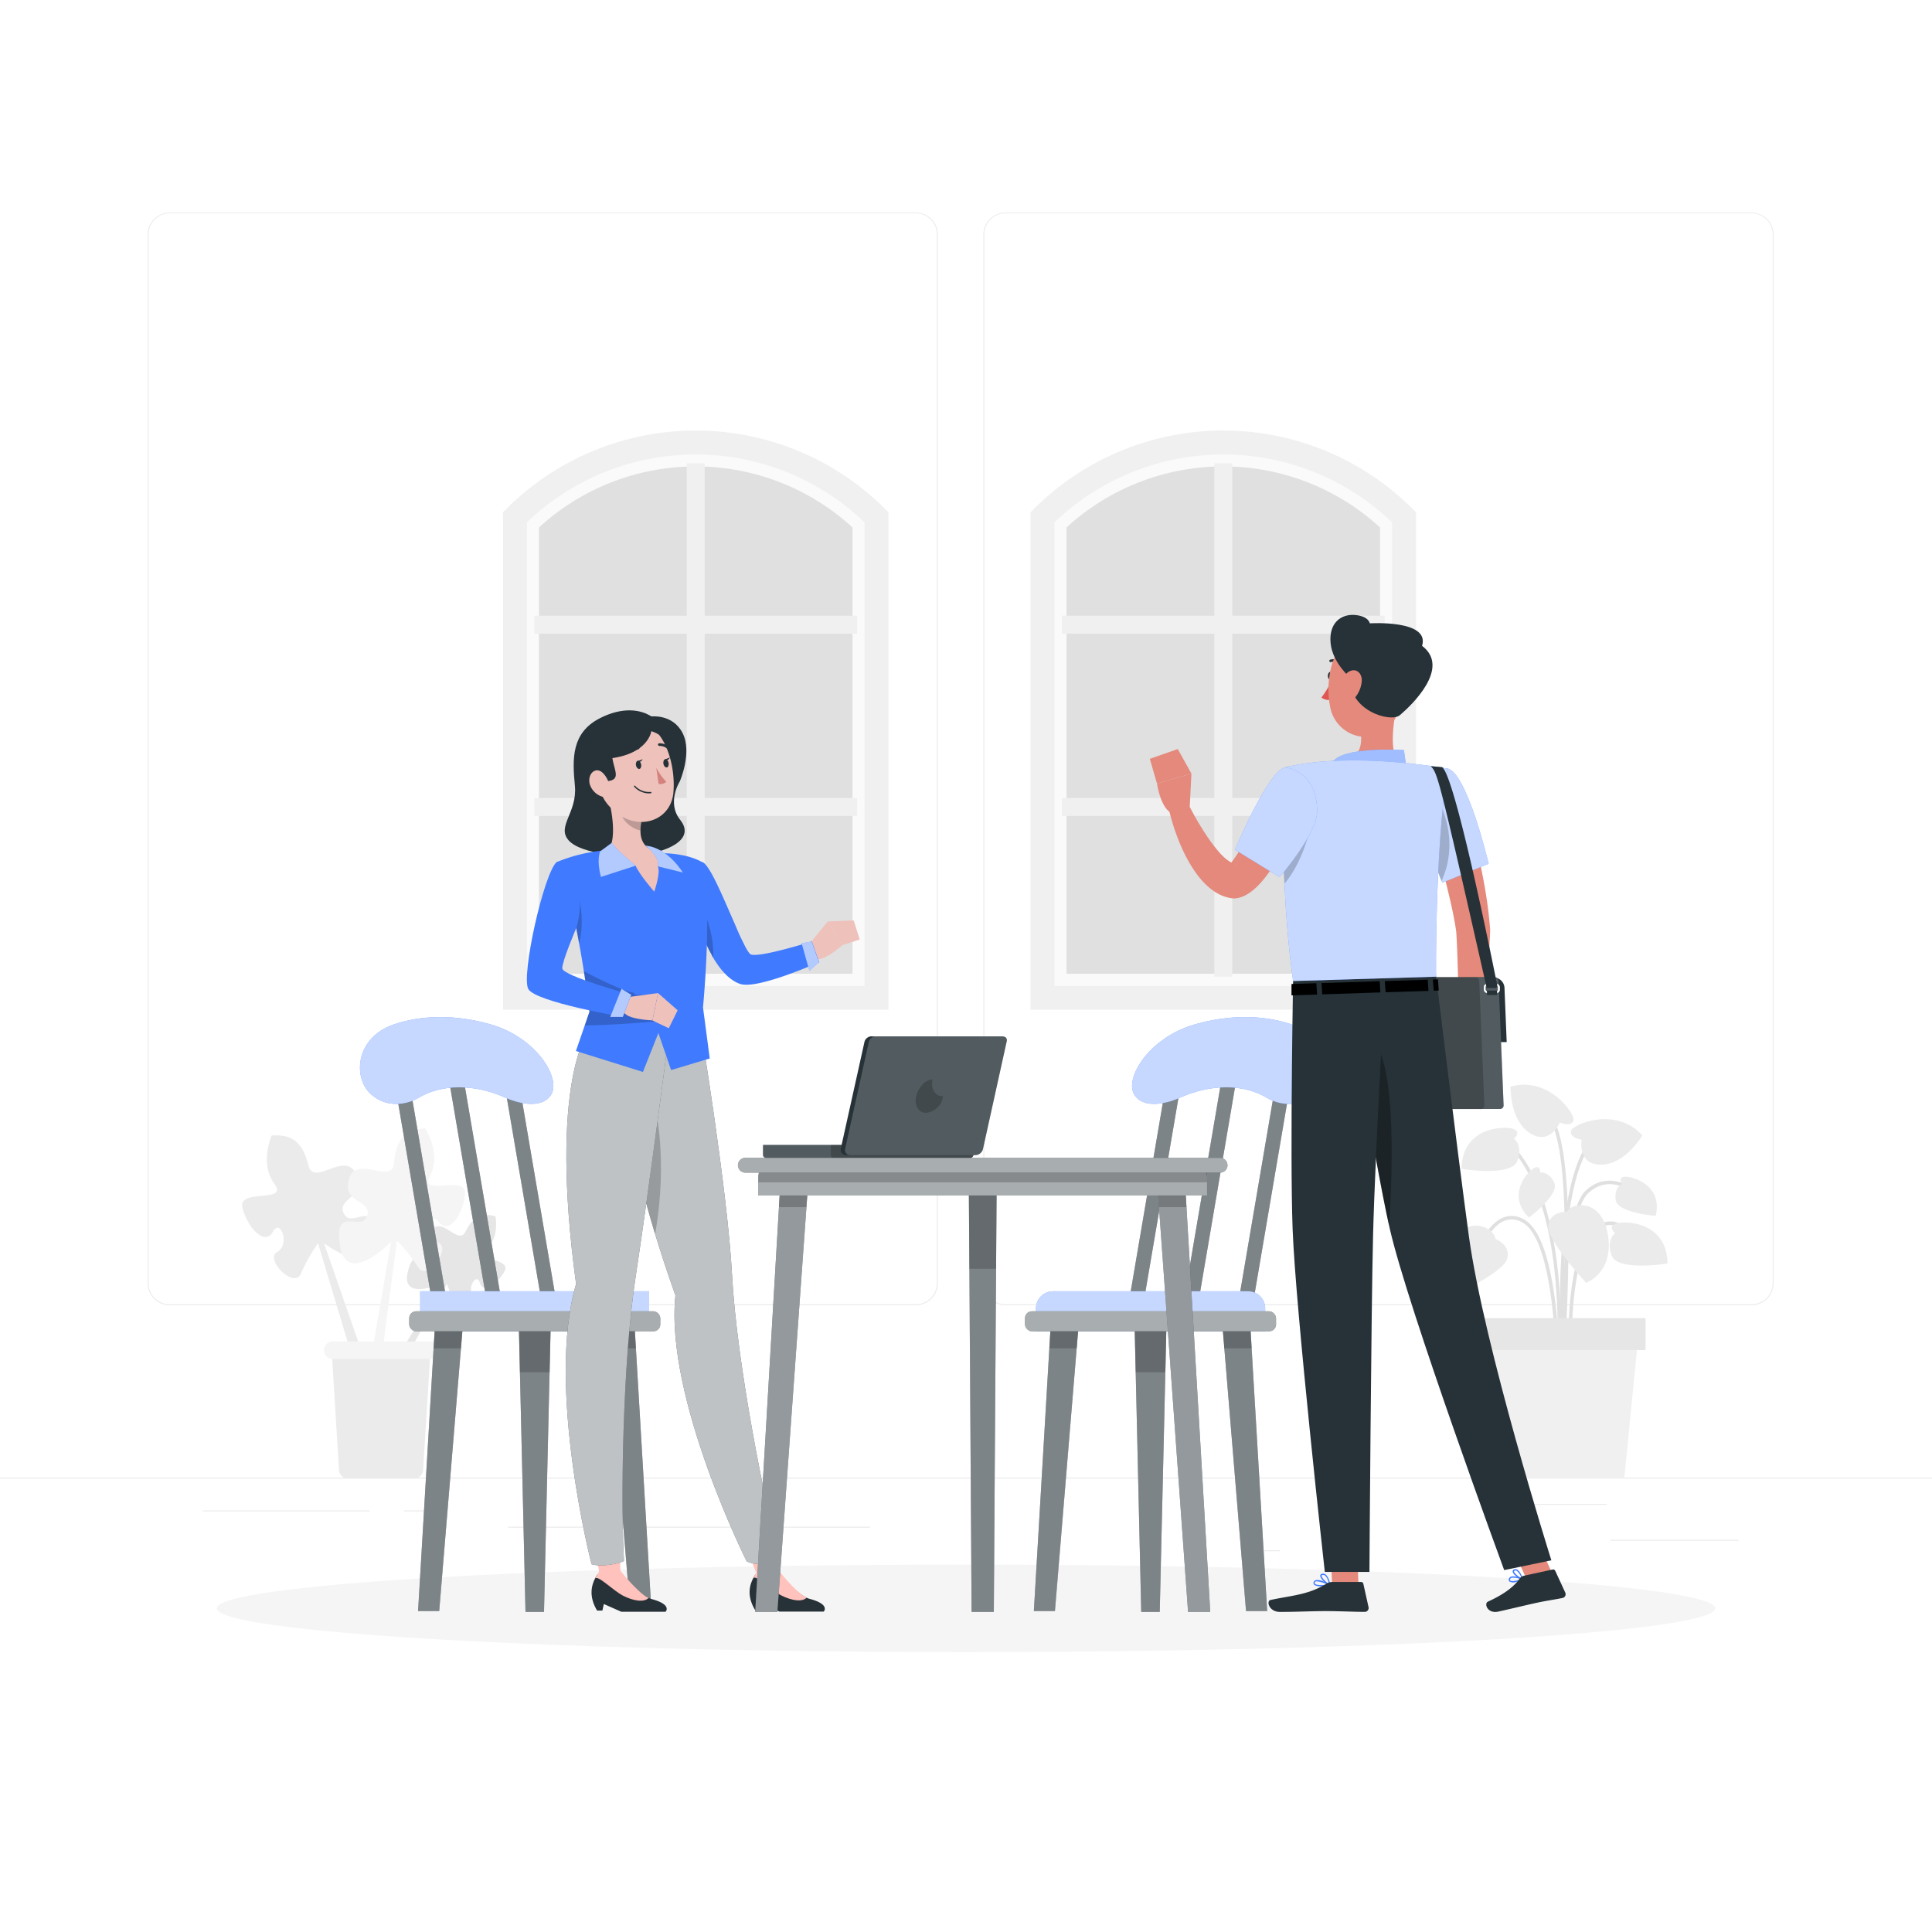 <svg class="animated" id="freepik_stories-face-to-face" xmlns="http://www.w3.org/2000/svg" viewBox="0 0 500 500" version="1.1" xmlns:xlink="http://www.w3.org/1999/xlink" xmlns:svgjs="http://svgjs.com/svgjs"><style>svg#freepik_stories-face-to-face:not(.animated) .animable {opacity: 0;}svg#freepik_stories-face-to-face.animated #freepik--background-complete--inject-168 {animation: 1s 1 forwards cubic-bezier(.36,-0.01,.5,1.38) zoomOut;animation-delay: 0s;}svg#freepik_stories-face-to-face.animated #freepik--Shadow--inject-168 {animation: 1s 1 forwards cubic-bezier(.36,-0.01,.5,1.38) slideRight;animation-delay: 0s;}svg#freepik_stories-face-to-face.animated #freepik--Chair--inject-168 {animation: 1s 1 forwards cubic-bezier(.36,-0.01,.5,1.38) slideLeft;animation-delay: 0s;}svg#freepik_stories-face-to-face.animated #freepik--character-1--inject-168 {animation: 1s 1 forwards cubic-bezier(.36,-0.01,.5,1.38) slideUp;animation-delay: 0s;}svg#freepik_stories-face-to-face.animated #freepik--Table--inject-168 {animation: 1s 1 forwards cubic-bezier(.36,-0.01,.5,1.38) zoomOut;animation-delay: 0s;}svg#freepik_stories-face-to-face.animated #freepik--character-2--inject-168 {animation: 1s 1 forwards cubic-bezier(.36,-0.01,.5,1.38) slideDown;animation-delay: 0s;}            @keyframes zoomOut {                0% {                    opacity: 0;                    transform: scale(1.5);                }                100% {                    opacity: 1;                    transform: scale(1);                }            }                    @keyframes slideRight {                0% {                    opacity: 0;                    transform: translateX(30px);                }                100% {                    opacity: 1;                    transform: translateX(0);                }            }                    @keyframes slideLeft {                0% {                    opacity: 0;                    transform: translateX(-30px);                }                100% {                    opacity: 1;                    transform: translateX(0);                }            }                    @keyframes slideUp {                0% {                    opacity: 0;                    transform: translateY(30px);                }                100% {                    opacity: 1;                    transform: inherit;                }            }                    @keyframes slideDown {                0% {                    opacity: 0;                    transform: translateY(-30px);                }                100% {                    opacity: 1;                    transform: translateY(0);                }            }        </style><g id="freepik--background-complete--inject-168" class="animable" style="transform-origin: 250px 228.23px;"><rect y="382.4" width="500" height="0.25" style="fill: rgb(235, 235, 235); transform-origin: 250px 382.525px;" id="elz81vh8p0azi" class="animable"></rect><rect x="416.78" y="398.49" width="33.12" height="0.25" style="fill: rgb(235, 235, 235); transform-origin: 433.34px 398.615px;" id="elye0vwwiq7d" class="animable"></rect><rect x="322.53" y="401.21" width="8.69" height="0.25" style="fill: rgb(235, 235, 235); transform-origin: 326.875px 401.335px;" id="ell4l0ffythj" class="animable"></rect><rect x="396.59" y="389.21" width="19.19" height="0.25" style="fill: rgb(235, 235, 235); transform-origin: 406.185px 389.335px;" id="el5iyv68apdwd" class="animable"></rect><rect x="52.46" y="390.89" width="43.19" height="0.25" style="fill: rgb(235, 235, 235); transform-origin: 74.055px 391.015px;" id="elrdkfit90tyq" class="animable"></rect><rect x="104.56" y="390.89" width="6.33" height="0.25" style="fill: rgb(235, 235, 235); transform-origin: 107.725px 391.015px;" id="elwvg6ow1k11" class="animable"></rect><rect x="131.47" y="395.11" width="93.68" height="0.25" style="fill: rgb(235, 235, 235); transform-origin: 178.31px 395.235px;" id="elxrxmjbhlihj" class="animable"></rect><path d="M237,337.8H43.91a5.71,5.71,0,0,1-5.7-5.71V60.66A5.71,5.71,0,0,1,43.91,55H237a5.71,5.71,0,0,1,5.71,5.71V332.09A5.71,5.71,0,0,1,237,337.8ZM43.91,55.2a5.46,5.46,0,0,0-5.45,5.46V332.09a5.46,5.46,0,0,0,5.45,5.46H237a5.47,5.47,0,0,0,5.46-5.46V60.66A5.47,5.47,0,0,0,237,55.2Z" style="fill: rgb(235, 235, 235); transform-origin: 140.46px 196.4px;" id="el51223o005sp" class="animable"></path><path d="M453.31,337.8H260.21a5.72,5.72,0,0,1-5.71-5.71V60.66A5.72,5.72,0,0,1,260.21,55h193.1A5.71,5.71,0,0,1,459,60.66V332.09A5.71,5.71,0,0,1,453.31,337.8ZM260.21,55.2a5.47,5.47,0,0,0-5.46,5.46V332.09a5.47,5.47,0,0,0,5.46,5.46h193.1a5.47,5.47,0,0,0,5.46-5.46V60.66a5.47,5.47,0,0,0-5.46-5.46Z" style="fill: rgb(235, 235, 235); transform-origin: 356.75px 196.4px;" id="elai6e421v7x" class="animable"></path><polygon points="363.37 133.85 330.14 114.52 304.54 114.52 270.76 132.93 270.76 258.22 363.37 258.22 363.37 133.85" style="fill: rgb(224, 224, 224); transform-origin: 317.065px 186.37px;" id="ela9wmbsj6v9" class="animable"></polygon><path d="M269.8,133.85l1-.92a65.81,65.81,0,0,1,45.82-18.41h0a65.81,65.81,0,0,1,45.82,18.41l1,.92V258.22H269.8Zm87.36,2.66a60,60,0,0,0-81.15,0V252h81.15Z" style="fill: rgb(250, 250, 250); transform-origin: 316.62px 186.37px;" id="el59ov3u541rb" class="animable"></path><polygon points="318.91 252.76 314.26 252.76 314.26 211.18 274.83 211.18 274.83 206.53 314.26 206.53 314.26 164 274.83 164 274.83 159.34 314.26 159.34 314.26 119.92 318.91 119.92 318.91 159.34 358.34 159.34 358.34 164 318.91 164 318.91 206.53 358.34 206.53 358.34 211.18 318.91 211.18 318.91 252.76" style="fill: rgb(240, 240, 240); transform-origin: 316.585px 186.34px;" id="elxa60amjpdz" class="animable"></polygon><path d="M266.7,132.58l.91-.91a69.35,69.35,0,0,1,97.95,0l.91.91V261.32H266.7Zm93.56,2.59a63.12,63.12,0,0,0-87.35,0v120h87.35Z" style="fill: rgb(240, 240, 240); transform-origin: 316.585px 186.37px;" id="elv72p1npv3t" class="animable"></path><polygon points="226.84 133.85 193.61 114.52 168 114.52 134.22 132.93 134.22 258.22 226.84 258.22 226.84 133.85" style="fill: rgb(224, 224, 224); transform-origin: 180.53px 186.37px;" id="elf11rxsnfci7" class="animable"></polygon><path d="M133.27,133.85l.95-.92a65.85,65.85,0,0,1,45.83-18.41h0a65.82,65.82,0,0,1,45.83,18.41l1,.92V258.22H133.27Zm87.36,2.66a60,60,0,0,0-81.15,0V252h81.15Z" style="fill: rgb(250, 250, 250); transform-origin: 180.075px 186.37px;" id="elyj1x23hjkhg" class="animable"></path><polygon points="182.38 252.76 177.73 252.76 177.73 211.18 138.3 211.18 138.3 206.53 177.73 206.53 177.73 164 138.3 164 138.3 159.34 177.73 159.34 177.73 119.92 182.38 119.92 182.38 159.34 221.81 159.34 221.81 164 182.38 164 182.38 206.53 221.81 206.53 221.81 211.18 182.38 211.18 182.38 252.76" style="fill: rgb(240, 240, 240); transform-origin: 180.055px 186.34px;" id="el8t7tt8qs0sx" class="animable"></polygon><path d="M130.17,132.58l.91-.91a69.35,69.35,0,0,1,97.95,0l.91.91V261.32H130.17Zm93.56,2.59a63.13,63.13,0,0,0-87.36,0v120h87.36Z" style="fill: rgb(240, 240, 240); transform-origin: 180.055px 186.37px;" id="el3as67767xjd" class="animable"></path><path d="M404,349.9c0-.35,1.21-35.46,6.92-41,5.55-5.4,11.93-.2,12.19,0l.58-.68c-.08-.07-7.27-5.94-13.4,0-6,5.8-7.13,40.17-7.18,41.63Z" style="fill: rgb(224, 224, 224); transform-origin: 413.4px 327.732px;" id="eltbd51vg8bo" class="animable"></path><path d="M403.54,356.8c0-.42,3.91-42.14-11.33-59.63l-.68.58c15,17.2,11.16,58.55,11.12,59Z" style="fill: rgb(224, 224, 224); transform-origin: 397.76px 326.985px;" id="elo8wtudwezs" class="animable"></path><path d="M404.11,352.39l.89-.06c0-.47-3-47.44,8.2-57.72l-.61-.66C401.1,304.52,404,350.44,404.11,352.39Z" style="fill: rgb(224, 224, 224); transform-origin: 408.453px 323.17px;" id="els7ku8p0duod" class="animable"></path><path d="M402.65,352.36h.9c0-1.3-.37-31.73-9-36.68a6.12,6.12,0,0,0-5.59-.55c-5.23,2.17-7.82,11.47-7.92,11.86l.86.24c0-.09,2.58-9.28,7.4-11.27a5.29,5.29,0,0,1,4.81.49C402.29,321.16,402.65,352.05,402.65,352.36Z" style="fill: rgb(224, 224, 224); transform-origin: 392.295px 333.528px;" id="elz5nudmvaloj" class="animable"></path><path d="M406,352.39l.89-.05c0-.24-1.3-24,5.12-32.44,1.56-2,3.25-3,5-2.88,4.21.3,7.74,6.46,7.78,6.52l.78-.44c-.16-.27-3.8-6.64-8.49-7-2.1-.15-4.06.94-5.81,3.23C404.7,328,406,351.4,406,352.39Z" style="fill: rgb(224, 224, 224); transform-origin: 415.733px 334.238px;" id="el61ugngwcbhh" class="animable"></path><path d="M404.61,355.62c.17-2.31,4.2-56.66-2.88-66.24l-.72.53c6.89,9.31,2.75,65.08,2.71,65.65Z" style="fill: rgb(224, 224, 224); transform-origin: 403.457px 322.5px;" id="elikksqu82xc" class="animable"></path><path d="M387,320.64s4.25,1.57,3,5.27-14.7,9.78-14.7,9.78-5.62-5.16-.46-13.54S386.9,318,387,320.64Z" style="fill: rgb(235, 235, 235); transform-origin: 381.445px 326.446px;" id="elk28dxngjcur" class="animable"></path><path d="M405.49,313.6s-4.53-.19-4.79,3.71S410.51,332,410.51,332s7.17-2.59,5.63-12.32S406.61,311.21,405.49,313.6Z" style="fill: rgb(235, 235, 235); transform-origin: 408.526px 321.952px;" id="elr7m5hnh2wa" class="animable"></path><path d="M409.32,294.94s-3-.32-2.78-2.16,11.73-6.57,18.5,1.08c0,0-4.34,7.45-10.61,7.55S409.32,294.94,409.32,294.94Z" style="fill: rgb(235, 235, 235); transform-origin: 415.784px 295.526px;" id="elkxy9n7dcp8" class="animable"></path><path d="M403.69,290.48s2.74,1.32,3.5-.37-6.48-11.77-16.27-8.87c0,0-.26,8.62,5,12S403.69,290.48,403.69,290.48Z" style="fill: rgb(235, 235, 235); transform-origin: 399.081px 287.487px;" id="elij0xktndhw" class="animable"></path><path d="M418,319.16s-2.09-1.68.16-2.5,13.27-.59,13.39,10.33c0,0-12.84,2.13-14.43-2S418,319.16,418,319.16Z" style="fill: rgb(235, 235, 235); transform-origin: 424.068px 321.955px;" id="elk0ioq1583tc" class="animable"></path><path d="M391.8,294.67s2.08-1.69-.17-2.51-13.27-.58-13.39,10.34c0,0,12.84,2.13,14.43-2S391.8,294.67,391.8,294.67Z" style="fill: rgb(235, 235, 235); transform-origin: 385.723px 297.461px;" id="elbft4fb9cnh4" class="animable"></path><path d="M398.58,303.46s.19-2-1.46-1.24-7.4,7-1.44,12.88c0,0,8-5.94,6.57-9S398.58,303.46,398.58,303.46Z" style="fill: rgb(235, 235, 235); transform-origin: 397.729px 308.574px;" id="elnfqkesd1ljk" class="animable"></path><path d="M419.84,306.37s-1.25-1.63.58-1.83,10,2,8.08,10.13c0,0-9.95-.75-10.37-4.13S419.84,306.37,419.84,306.37Z" style="fill: rgb(235, 235, 235); transform-origin: 423.433px 309.599px;" id="eljh7kodl5r4g" class="animable"></path><polygon points="386.22 382.63 420.36 382.63 424.05 345.25 382.54 345.25 386.22 382.63" style="fill: rgb(240, 240, 240); transform-origin: 403.295px 363.94px;" id="eltmfd8403yt8" class="animable"></polygon><g id="elsisvmcg2lbk"><rect x="380.71" y="341.13" width="45.15" height="8.25" style="fill: rgb(230, 230, 230); transform-origin: 403.285px 345.255px; transform: rotate(180deg);" class="animable"></rect></g><path d="M93.59,349.77l-9.72-28s13.48,10,13.39-1.09-6.14-2.48-8.24-6.57,6-4.05,3.14-10.25-10.89,3.33-12.31-2.17-3.7-8.3-9.56-7.8c0,0-3.18,7.23.71,12.46s-9.61,1-8.24,6.29,5.88,9.85,7.86,6.15,4.51,3.39,1.12,5.22,4.43,9.74,6.15,5.59a43.54,43.54,0,0,1,4.42-7.85l9,30Z" style="fill: rgb(235, 235, 235); transform-origin: 79.961px 322.791px;" id="el7kdg66tjdpr" class="animable"></path><path d="M103.61,350l11-17.92s-10.83,4.88-9.1-2.77,4.62-.79,6.7-3.3-3.53-3.71-.63-7.57,7,4,8.85.36,3.81-5.18,7.8-4c0,0,1.1,5.49-2.38,8.52s6.49,2.17,4.75,5.6S125,334.9,124.18,332s-3.63,1.67-1.56,3.44-4.54,6.08-5.1,2.94a31.27,31.27,0,0,0-1.87-6.09l-10.73,19.38Z" style="fill: rgb(230, 230, 230); transform-origin: 117.208px 333.04px;" id="elmew9jdy5c7" class="animable"></path><path d="M96.23,350.19l5-28.86S89.69,333.22,88,322.4s5.59-3.39,7-7.71-6.48-3-4.7-9.5,11.15,1.51,11.66-4.08,2.28-8.67,8.08-9.12c0,0,4.25,6.55,1.29,12.26s9.54-.52,9,4.83-4.17,10.53-6.69,7.24-3.86,4-.26,5.26-2.77,10.21-5.11,6.44a43,43,0,0,0-5.55-6.95l-4,30.64Z" style="fill: rgb(245, 245, 245); transform-origin: 104.047px 321.85px;" id="elmw59a8ds9ea" class="animable"></path><path d="M90,382.63h17.23a2.28,2.28,0,0,0,2.27-2.14l1.83-29.71a2.28,2.28,0,0,0-2.28-2.41H88.19a2.27,2.27,0,0,0-2.28,2.41l1.83,29.71A2.28,2.28,0,0,0,90,382.63Z" style="fill: rgb(235, 235, 235); transform-origin: 98.62px 365.5px;" id="el8m1azm2sbf" class="animable"></path><path d="M86.13,351.71h25.2a2.28,2.28,0,0,0,2.27-2h0a2.28,2.28,0,0,0-2.27-2.54H86.13a2.28,2.28,0,0,0-2.27,2.54h0A2.28,2.28,0,0,0,86.13,351.71Z" style="fill: rgb(245, 245, 245); transform-origin: 98.73px 349.44px;" id="el3zu4ybz4iq" class="animable"></path></g><g id="freepik--Shadow--inject-168" class="animable" style="transform-origin: 250px 416.24px;"><ellipse id="freepik--path--inject-168" cx="250" cy="416.24" rx="193.89" ry="11.32" style="fill: rgb(245, 245, 245); transform-origin: 250px 416.24px;" class="animable"></ellipse></g><g id="freepik--Chair--inject-168" class="animable" style="transform-origin: 132.019px 340.188px;"><polygon points="101.6 276.97 105.42 276.97 116.05 339.36 112.23 339.36 101.6 276.97" style="fill: rgb(38, 50, 56); transform-origin: 108.825px 308.165px;" id="el9rhpgpa2jvp" class="animable"></polygon><polygon points="115.77 276.97 119.59 276.97 130.22 339.36 126.4 339.36 115.77 276.97" style="fill: rgb(38, 50, 56); transform-origin: 122.995px 308.165px;" id="elr3jfhsi0rw" class="animable"></polygon><polygon points="129.95 276.97 133.76 276.97 144.4 339.36 140.58 339.36 129.95 276.97" style="fill: rgb(38, 50, 56); transform-origin: 137.175px 308.165px;" id="elsqrytj5e6vo" class="animable"></polygon><g id="elv6czjt1z52"><polygon points="101.6 276.97 105.42 276.97 116.05 339.36 112.23 339.36 101.6 276.97" style="fill: rgb(255, 255, 255); isolation: isolate; opacity: 0.4; transform-origin: 108.825px 308.165px;" class="animable"></polygon></g><g id="el9297cztzh4u"><polygon points="115.77 276.97 119.59 276.97 130.22 339.36 126.4 339.36 115.77 276.97" style="fill: rgb(255, 255, 255); isolation: isolate; opacity: 0.4; transform-origin: 122.995px 308.165px;" class="animable"></polygon></g><g id="elrssbchy2bnk"><polygon points="129.95 276.97 133.76 276.97 144.4 339.36 140.58 339.36 129.95 276.97" style="fill: rgb(255, 255, 255); isolation: isolate; opacity: 0.4; transform-origin: 137.175px 308.165px;" class="animable"></polygon></g><path d="M108.2,284.18c6.14-3.72,14.68-3.72,22.83,0,4.12,1.8,9,2.32,11.16-.29h0c3.68-3.83-2.78-15.18-15.16-18.77-8.86-2.54-17.64-2.54-25.13,0-10.44,3.59-10.76,14.94-5,18.77h0C100.45,286.5,105.05,286,108.2,284.18Z" style="fill: rgb(64, 123, 255); transform-origin: 118.189px 274.456px;" id="elon85bf3fjql" class="animable"></path><g id="elp4rtatvfgy"><path d="M108.2,284.18c6.14-3.72,14.68-3.72,22.83,0,4.12,1.8,9,2.32,11.16-.29h0c3.68-3.83-2.78-15.18-15.16-18.77-8.86-2.54-17.64-2.54-25.13,0-10.44,3.59-10.76,14.94-5,18.77h0C100.45,286.5,105.05,286,108.2,284.18Z" style="fill: rgb(255, 255, 255); opacity: 0.7; transform-origin: 118.189px 274.456px;" class="animable"></path></g><g id="el9uq5l2zzv6t"><path d="M108.75,334.18H168a0,0,0,0,1,0,0v5.93a4.43,4.43,0,0,1-4.43,4.43H113.18a4.43,4.43,0,0,1-4.43-4.43v-5.93A0,0,0,0,1,108.75,334.18Z" style="fill: rgb(64, 123, 255); transform-origin: 138.375px 339.36px; transform: rotate(180deg);" class="animable"></path></g><g id="elq0ckjq0pmp"><path d="M108.75,334.18H168a0,0,0,0,1,0,0v5.93a4.43,4.43,0,0,1-4.43,4.43H113.18a4.43,4.43,0,0,1-4.43-4.43v-5.93A0,0,0,0,1,108.75,334.18Z" style="fill: rgb(255, 255, 255); opacity: 0.7; transform-origin: 138.375px 339.36px; transform: rotate(180deg);" class="animable"></path></g><polygon points="134.23 340.97 134.55 354.77 136 417.16 140.79 417.16 142.24 354.77 142.56 340.97 134.23 340.97" style="fill: rgb(38, 50, 56); transform-origin: 138.395px 379.065px;" id="eldm57zdd46o" class="animable"></polygon><g id="elnfm81djqo9j"><polygon points="134.23 340.97 134.55 354.77 136 417.16 140.79 417.16 142.24 354.77 142.56 340.97 134.23 340.97" style="fill: rgb(255, 255, 255); isolation: isolate; opacity: 0.4; transform-origin: 138.395px 379.065px;" class="animable"></polygon></g><g id="elc5e1np12bbp"><polygon points="134.23 340.97 134.55 355.15 142.24 355.15 142.56 340.97 134.23 340.97" style="isolation: isolate; opacity: 0.2; transform-origin: 138.395px 348.06px;" class="animable"></polygon></g><polygon points="108.2 416.94 112.63 341.95 119.87 341.95 113.67 416.94 108.2 416.94" style="fill: rgb(38, 50, 56); transform-origin: 114.035px 379.445px;" id="elgtemufwrn1" class="animable"></polygon><g id="eljzoc3wacbk"><polygon points="113.68 416.94 108.21 416.94 112.23 348.68 112.63 341.86 119.87 341.86 119.31 348.68 113.68 416.94" style="fill: rgb(255, 255, 255); isolation: isolate; opacity: 0.4; transform-origin: 114.04px 379.4px;" class="animable"></polygon></g><g id="elm213xpuf2m"><polygon points="119.87 341.86 119.31 348.95 112.23 348.95 112.63 341.86 119.87 341.86" style="isolation: isolate; opacity: 0.2; transform-origin: 116.05px 345.405px;" class="animable"></polygon></g><polygon points="163.12 416.94 156.92 341.95 164.16 341.95 168.59 416.94 163.12 416.94" style="fill: rgb(38, 50, 56); transform-origin: 162.755px 379.445px;" id="el9p0x8xa3lnf" class="animable"></polygon><g id="elf2i9jdkw3de"><polygon points="163.11 416.94 157.48 348.68 156.93 341.86 164.16 341.86 164.56 348.68 168.58 416.94 163.11 416.94" style="fill: rgb(255, 255, 255); isolation: isolate; opacity: 0.4; transform-origin: 162.755px 379.4px;" class="animable"></polygon></g><g id="elb1pltl7m96j"><polygon points="156.93 341.86 157.48 348.95 164.56 348.95 164.16 341.86 156.93 341.86" style="isolation: isolate; opacity: 0.2; transform-origin: 160.745px 345.405px;" class="animable"></polygon></g><g id="el5hm79i82zyx"><rect x="105.91" y="339.36" width="64.97" height="5.18" rx="1.78" style="fill: rgb(38, 50, 56); transform-origin: 138.395px 341.95px; transform: rotate(180deg);" class="animable"></rect></g><g id="el0ajzpo59bj9l"><rect x="105.91" y="339.36" width="64.97" height="5.18" rx="1.78" style="fill: rgb(255, 255, 255); isolation: isolate; opacity: 0.6; transform-origin: 138.395px 341.95px; transform: rotate(180deg);" class="animable"></rect></g></g><g id="freepik--character-1--inject-168" class="animable" style="transform-origin: 179.421px 300.48px;"><path d="M195.45,416.72h1.37l.37-1.69,4.53,2.05h11.45s1.82-1.84-3.63-3.3a3.94,3.94,0,0,1-.78-.29c-2.9-1.37-7-6-7-6h-6.29a7.17,7.17,0,0,0-.51.9C194.23,409.81,193,412.71,195.45,416.72Z" style="fill: rgb(38, 50, 56); transform-origin: 203.729px 412.285px;" id="elen2govlu9s" class="animable"></path><path d="M194.92,408.42v0c.83-.92,4.6,3.14,7.37,4.52,2.47,1.23,5.24,1.78,6.47.53-2.9-1.37-7.48-7.32-7.48-7.32h-5.05S195.21,407.83,194.92,408.42Z" style="fill: rgb(255, 194, 188); transform-origin: 201.84px 410.164px;" id="elbwqgxyupqg" class="animable"></path><polyline points="201.56 406.97 196.29 382.71 187.55 386.24 195.97 407.72" style="fill: rgb(255, 194, 188); transform-origin: 194.555px 395.215px;" id="elzx5gsfgom88" class="animable"></polyline><path d="M181.28,265.77s7,42.31,8.17,64.13c1.22,22.93,8.57,59.64,12.46,74-1.1,1-6.24,1.4-8.67.18,0,0-21.2-42.34-18.44-68.81-17.73-49.92-13.45-68.6-13.45-68.6Z" style="fill: rgb(38, 50, 56); transform-origin: 181.403px 335.303px;" id="elhjhvuf7e0im" class="animable"></path><g id="eln2pypwz1vun"><g style="opacity: 0.7; transform-origin: 181.403px 335.303px;" class="animable"><path d="M181.28,265.77s7,42.31,8.17,64.13c1.22,22.93,8.57,59.64,12.46,74-1.1,1-6.24,1.4-8.67.18,0,0-21.2-42.34-18.44-68.81-17.73-49.92-13.45-68.6-13.45-68.6Z" style="fill: rgb(255, 255, 255); transform-origin: 181.403px 335.303px;" id="elzlpeqgozpzm" class="animable"></path></g></g><path d="M154.53,416.81h1.37l.37-1.69,4.53,2h11.45s1.82-1.83-3.63-3.29a4,4,0,0,1-.78-.3c-2.91-1.36-7-6-7-6h-6.29a8.82,8.82,0,0,0-.52.91C153.31,409.89,152.12,412.8,154.53,416.81Z" style="fill: rgb(38, 50, 56); transform-origin: 162.817px 412.325px;" id="el80yxo65og7o" class="animable"></path><path d="M154,408.51v0c.83-.93,4.61,3.14,7.38,4.52,2.47,1.23,5.24,1.77,6.47.52-2.91-1.36-7.48-7.31-7.48-7.31h-5.05S154.29,407.92,154,408.51Z" style="fill: rgb(255, 194, 188); transform-origin: 160.925px 410.251px;" id="elc6a72umvnrv" class="animable"></path><polygon points="160.57 407.47 159.99 381.08 150.35 381.77 155.23 407.63 160.57 407.47" style="fill: rgb(255, 194, 188); transform-origin: 155.46px 394.355px;" id="elblyt0i6swj5" class="animable"></polygon><g id="el2vifx3wp57f"><path d="M169.55,319.37c-2.53-8.32-4.34-15.52-5.63-21.7,1.28-4.83,3.09-9,5.55-11.45C169.47,286.22,173,299.68,169.55,319.37Z" style="opacity: 0.2; transform-origin: 167.491px 302.795px;" class="animable"></path></g><path d="M173.68,263.55s-5.8,44.89-9.12,66.49c-3.5,22.69-3.94,59.09-3.07,73.93-1.27.74-5.9,1.63-8.4.85,0,0-11.83-45.89-4-72.54-7.15-52.49,3.2-65.35,3.2-65.35Z" style="fill: rgb(38, 50, 56); transform-origin: 160.046px 334.336px;" id="elw62uiuxbkab" class="animable"></path><g id="elujsa7xmy0hl"><g style="opacity: 0.7; transform-origin: 160.046px 334.336px;" class="animable"><path d="M173.68,263.55s-5.8,44.89-9.12,66.49c-3.5,22.69-3.94,59.09-3.07,73.93-1.27.74-5.9,1.63-8.4.85,0,0-11.83-45.89-4-72.54-7.15-52.49,3.2-65.35,3.2-65.35Z" style="fill: rgb(255, 255, 255); transform-origin: 160.046px 334.336px;" id="elhj2oidm9wha" class="animable"></path></g></g><path d="M168.56,185.42s5.53-.71,8.09,4.29-.7,12.48-.7,12.48-3.51,5.5.09,10c3.17,4-.55,7-7,8.55s-18.72.38-21.89-3.27,2.31-7.14,1.63-14.15-.89-13.64,6.42-17.42C161.13,182.84,165.89,183.63,168.56,185.42Z" style="fill: rgb(38, 50, 56); transform-origin: 161.893px 202.624px;" id="elvjx325fous" class="animable"></path><path d="M209.47,244.29l4.75-5.83,3.82,6.13s-5.33,4.75-7.11,3.41Z" style="fill: rgb(238, 193, 187); transform-origin: 213.755px 243.349px;" id="elaato0ekvtf" class="animable"></path><polygon points="220.94 238.2 222.49 243.15 218.04 244.59 214.22 238.47 220.94 238.2" style="fill: rgb(238, 193, 187); transform-origin: 218.355px 241.395px;" id="elrsal8rezvk" class="animable"></polygon><path d="M180.14,237.21l.05.16a.89.89,0,0,0,0,.14c.11.35.3,1,.59,1.81.08.25.18.51.27.8a0,0,0,0,1,0,0c.07.19.14.4.22.6.34.9.74,1.92,1.22,3,.18.41.37.84.58,1.26s.38.77.58,1.15l.62,1.15s0,0,0,.06.19.33.3.5.2.35.3.52l.27.42c.15.24.32.47.48.71l.12.19c.27.38.55.75.82,1.09s.44.54.67.78.31.34.47.5.43.44.66.64l.45.39.31.24c.15.11.3.23.46.33s.39.25.59.36a6.79,6.79,0,0,0,1.4.64C196.07,256.15,212,249,212,249h0l-1.9-5.35s-14.59,4.6-16,3.22a8.17,8.17,0,0,1-1-1.47c-.17-.28-.34-.61-.51-1l-.19-.36c-.12-.23-.24-.49-.37-.75h0l-.39-.81c-.33-.7-.68-1.47-1-2.26l-.43-1c-.14-.34-.29-.67-.44-1l-.44-1c-2.4-5.5-5-11.6-6.8-13.54a1.37,1.37,0,0,0-.17-.17,1.38,1.38,0,0,0-.73-.44l-1.38,13.6a.08.08,0,0,0,0,0Z" style="fill: rgb(64, 123, 255); transform-origin: 196.07px 238.963px;" id="elr0kvwoqwx0s" class="animable"></path><g id="elyinc03238pj"><path d="M180.14,237.21l.05.16a.39.39,0,0,0,0,.14c.11.35.3,1,.59,1.81.08.25.18.51.27.8a0,0,0,0,1,0,0c.07.19.14.4.22.6.34.9.74,1.92,1.22,3,.18.41.37.84.58,1.26s.38.77.58,1.15l.62,1.15s0,0,0,.06.19.33.3.5h0a25.94,25.94,0,0,0-3.59-14.09,14.23,14.23,0,0,0-.86,3,.08.08,0,0,0,0,0Z" style="opacity: 0.2; transform-origin: 182.353px 240.795px;" class="animable"></path></g><path d="M151.09,251.25c.95,6.07,1.46,10.57,1.46,10.57l-1.22,3.55L149.05,272l17.34,5.42,4-10.07,3.29,9.58,10-3-1.74-13.21c2.43-27.3,0-37.46,0-37.46-4.08-2.5-10.3-2.44-10.3-2.44,1.44,7.64-15.42-.72-15.42-.72a42.1,42.1,0,0,0-12.12,3,58.34,58.34,0,0,1,3.77,11.51c.77,3.09,1.44,6.36,2,9.52C150.33,246.6,150.73,249,151.09,251.25Z" style="fill: rgb(64, 123, 255); transform-origin: 163.89px 248.76px;" id="el2nkhq6ebbz5" class="animable"></path><path d="M157.24,205.53c1.16,4.31,2.59,12.2-.21,15.07,0,0-3.91,3.78,7.46,3.43,1,2.37,4.82,6.72,4.82,6.72s1.73-4.8.94-6.53c7.32-.63.17-3.62.17-3.62-4.89-1.14-5-4.71-4.44-8Z" style="fill: rgb(238, 193, 187); transform-origin: 164.964px 218.14px;" id="el9a1t7y8e2qt" class="animable"></path><g id="elhktznz9r1y"><path d="M160.8,208.39l5.18,4.15a12.89,12.89,0,0,0-.24,2.38c-1.86-.27-4.53-2.28-4.86-4.2A6.52,6.52,0,0,1,160.8,208.39Z" style="opacity: 0.2; transform-origin: 163.356px 211.655px;" class="animable"></path></g><path d="M153.56,196.88c1.31,7,1.71,9.92,5.68,13.26,6,5,14.17,2.36,15-4.73.7-6.38-1.55-16.69-8.72-19A9.06,9.06,0,0,0,153.56,196.88Z" style="fill: rgb(238, 193, 187); transform-origin: 163.853px 199.288px;" id="elxuj5it5r81" class="animable"></path><path d="M159.54,191.86c-3.84,4.95,4.05,10.65-3.84,10.32s-4.68-11.47,0-14S159.54,191.86,159.54,191.86Z" style="fill: rgb(38, 50, 56); transform-origin: 155.255px 194.884px;" id="elm1x43wxofi" class="animable"></path><path d="M164.58,198c.08.59.46,1,.83,1s.62-.53.53-1.12-.46-1-.83-1S164.49,197.45,164.58,198Z" style="fill: rgb(38, 50, 56); transform-origin: 165.26px 197.94px;" id="el5lbt598jjtp" class="animable"></path><path d="M171.68,197.62c.09.59.46,1,.84,1s.61-.53.53-1.12-.46-1-.84-1S171.6,197,171.68,197.62Z" style="fill: rgb(38, 50, 56); transform-origin: 172.365px 197.56px;" id="el3lbh5m63bc8" class="animable"></path><path d="M172.05,196.55l1.33-.51S172.82,197.2,172.05,196.55Z" style="fill: rgb(38, 50, 56); transform-origin: 172.715px 196.394px;" id="eljdthyrso3li" class="animable"></path><path d="M169.84,198.73a17.84,17.84,0,0,0,2.6,3.61,2.36,2.36,0,0,1-2,.54Z" style="fill: rgb(212, 130, 125); transform-origin: 171.14px 200.826px;" id="eljn20jn5it7" class="animable"></path><path d="M167.44,205.3a6.28,6.28,0,0,0,1,0,.16.16,0,0,0,.14-.19.18.18,0,0,0-.19-.16,4.94,4.94,0,0,1-4-1.55.17.17,0,1,0-.26.21A5.22,5.22,0,0,0,167.44,205.3Z" style="fill: rgb(38, 50, 56); transform-origin: 166.327px 204.315px;" id="el2kv3ydfthun" class="animable"></path><path d="M162.59,194.88a.36.36,0,0,0,.25-.11,2.54,2.54,0,0,1,2.25-.86.31.31,0,0,0,.38-.27.38.38,0,0,0-.3-.41,3.19,3.19,0,0,0-2.86,1.06.36.36,0,0,0,0,.49A.39.39,0,0,0,162.59,194.88Z" style="fill: rgb(38, 50, 56); transform-origin: 163.843px 194.039px;" id="elasbtzx1lvyn" class="animable"></path><path d="M173.28,194.24a.32.32,0,0,0,.24-.08.34.34,0,0,0,0-.48,3.64,3.64,0,0,0-2.94-1.31.32.32,0,0,0-.28.38.37.37,0,0,0,.4.3,2.92,2.92,0,0,1,2.32,1.07A.42.42,0,0,0,173.28,194.24Z" style="fill: rgb(38, 50, 56); transform-origin: 171.957px 193.304px;" id="elt0j3j6onous" class="animable"></path><path d="M165,197l1.32-.51S165.72,197.62,165,197Z" style="fill: rgb(38, 50, 56); transform-origin: 165.66px 196.838px;" id="el6kusjwc3hjs" class="animable"></path><path d="M152.88,203.59a4.9,4.9,0,0,0,3,2.59c1.62.43,2.32-1.43,1.78-3.28-.48-1.67-1.91-3.9-3.49-3.5S152.07,202,152.88,203.59Z" style="fill: rgb(238, 193, 187); transform-origin: 155.171px 202.798px;" id="elv9k6igrei8" class="animable"></path><path d="M168.56,189.23s-.83,6.67-12.87,7.23l-1.38-7.23s3.64-6.19,12-4.52,8,10.17,8,10.17A8.88,8.88,0,0,0,168.56,189.23Z" style="fill: rgb(38, 50, 56); transform-origin: 164.311px 190.442px;" id="elhd33ey3pngo" class="animable"></path><path d="M167,218.86s3.75,2.62,3.3,5.36l6.4,1.58S172.87,219.32,167,218.86Z" style="fill: rgb(64, 123, 255); transform-origin: 171.85px 222.33px;" id="elkny1384d80s" class="animable"></path><path d="M155.53,226.94l9-2.91s-4.74-3.82-6.22-5.89l-3,2.22h0C155.24,220.53,154.36,222.71,155.53,226.94Z" style="fill: rgb(64, 123, 255); transform-origin: 159.728px 222.54px;" id="elylwxtawgm4" class="animable"></path><g id="elpq40vyu9aj"><path d="M167,218.86s3.75,2.62,3.3,5.36l6.4,1.58S172.87,219.32,167,218.86Z" style="fill: rgb(255, 255, 255); opacity: 0.6; transform-origin: 171.85px 222.33px;" class="animable"></path></g><g id="elavvx1iyu07w"><path d="M155.53,226.94l9-2.91s-4.74-3.82-6.22-5.89l-3,2.22h0C155.24,220.53,154.36,222.71,155.53,226.94Z" style="fill: rgb(255, 255, 255); opacity: 0.6; transform-origin: 159.728px 222.54px;" class="animable"></path></g><g id="el54t5bd874sx"><path d="M152.55,261.82l-1.22,3.55c2.58,0,5.6-.14,8.47-.3,5.54-.32,10.51-.75,10.51-.75l-.41-6.92-5.55.08-.27-.52a22.63,22.63,0,0,1-3.24-1,98.33,98.33,0,0,1-9.45-4.5l-.3-.16C152,257.32,152.55,261.82,152.55,261.82Z" style="opacity: 0.2; transform-origin: 160.7px 258.335px;" class="animable"></path></g><path d="M162.86,258l7.45-1-1.45,7.07s-7.14-.23-7.51-2.43Z" style="fill: rgb(238, 193, 187); transform-origin: 165.83px 260.535px;" id="el54mfbuon7ga" class="animable"></path><polygon points="175.37 261.46 173.08 266.11 168.86 264.1 170.31 257.02 175.37 261.46" style="fill: rgb(238, 193, 187); transform-origin: 172.115px 261.565px;" id="elnja61000hxq" class="animable"></polygon><g id="elyoaxru094w8"><path d="M147.84,234.59c.77,3.09,1.44,6.36,2,9.52,1.47-4.68.22-10.91.22-10.91A4.27,4.27,0,0,0,147.84,234.59Z" style="opacity: 0.2; transform-origin: 149.198px 238.655px;" class="animable"></path></g><path d="M144.06,223.09c-3.33,2.94-9.26,29.5-7.33,32.88s24.45,7.21,24.45,7.21l2.17-5.72s-17.84-4.92-17.84-6.87,3.6-10.34,3.6-10.34,2.41-7-.33-13.31C147.14,223.13,144.06,223.09,144.06,223.09Z" style="fill: rgb(64, 123, 255); transform-origin: 149.851px 243.135px;" id="elnyefzqsq8i" class="animable"></path><polygon points="163.35 257.46 160.84 255.91 157.93 263.18 161.18 263.18 163.35 257.46" style="fill: rgb(64, 123, 255); transform-origin: 160.64px 259.545px;" id="elwoz7d2otixj" class="animable"></polygon><polygon points="210.06 243.68 207.46 244.1 209.47 251.25 211.96 249.03 210.06 243.68" style="fill: rgb(64, 123, 255); transform-origin: 209.71px 247.465px;" id="elu452fnq7ym" class="animable"></polygon><g id="elfv5iqd7ohfw"><polygon points="163.35 257.46 160.84 255.91 157.93 263.18 161.18 263.18 163.35 257.46" style="fill: rgb(255, 255, 255); opacity: 0.6; transform-origin: 160.64px 259.545px;" class="animable"></polygon></g><g id="eldo07c1vk0w7"><polygon points="210.06 243.68 207.46 244.1 209.47 251.25 211.96 249.03 210.06 243.68" style="fill: rgb(255, 255, 255); opacity: 0.6; transform-origin: 209.71px 247.465px;" class="animable"></polygon></g></g><g id="freepik--Table--inject-168" class="animable" style="transform-origin: 267.006px 340.188px;"><polygon points="334.55 276.97 330.73 276.97 320.1 339.36 323.92 339.36 334.55 276.97" style="fill: rgb(38, 50, 56); transform-origin: 327.325px 308.165px;" id="el81wo74ildtb" class="animable"></polygon><polygon points="320.37 276.97 316.55 276.97 305.92 339.36 309.74 339.36 320.37 276.97" style="fill: rgb(38, 50, 56); transform-origin: 313.145px 308.165px;" id="el7vncw56nap8" class="animable"></polygon><polygon points="306.2 276.97 302.38 276.97 291.75 339.36 295.57 339.36 306.2 276.97" style="fill: rgb(38, 50, 56); transform-origin: 298.975px 308.165px;" id="elzx2piubdjl" class="animable"></polygon><g id="eln4gmb60r758"><polygon points="334.55 276.97 330.73 276.97 320.1 339.36 323.92 339.36 334.55 276.97" style="fill: rgb(255, 255, 255); isolation: isolate; opacity: 0.4; transform-origin: 327.325px 308.165px;" class="animable"></polygon></g><g id="elxuz4qunkzu"><polygon points="320.37 276.97 316.55 276.97 305.92 339.36 309.74 339.36 320.37 276.97" style="fill: rgb(255, 255, 255); isolation: isolate; opacity: 0.4; transform-origin: 313.145px 308.165px;" class="animable"></polygon></g><g id="elhssswpm3kl"><polygon points="306.2 276.97 302.38 276.97 291.75 339.36 295.57 339.36 306.2 276.97" style="fill: rgb(255, 255, 255); isolation: isolate; opacity: 0.4; transform-origin: 298.975px 308.165px;" class="animable"></polygon></g><path d="M328,284.18c-6.15-3.72-14.68-3.72-22.84,0-4.12,1.8-9,2.32-11.16-.29h0c-3.67-3.83,2.78-15.18,15.16-18.77,8.87-2.54,17.64-2.54,25.13,0,10.44,3.59,10.76,14.94,5,18.77h0C335.69,286.5,331.1,286,328,284.18Z" style="fill: rgb(64, 123, 255); transform-origin: 318.003px 274.456px;" id="el58b4l9i8lge" class="animable"></path><g id="eldnssbmvg9e"><path d="M328,284.18c-6.15-3.72-14.68-3.72-22.84,0-4.12,1.8-9,2.32-11.16-.29h0c-3.67-3.83,2.78-15.18,15.16-18.77,8.87-2.54,17.64-2.54,25.13,0,10.44,3.59,10.76,14.94,5,18.77h0C335.69,286.5,331.1,286,328,284.18Z" style="fill: rgb(255, 255, 255); opacity: 0.7; transform-origin: 318.003px 274.456px;" class="animable"></path></g><path d="M272.54,334.18H323a4.43,4.43,0,0,1,4.43,4.43v5.93a0,0,0,0,1,0,0H268.11a0,0,0,0,1,0,0v-5.93A4.43,4.43,0,0,1,272.54,334.18Z" style="fill: rgb(64, 123, 255); transform-origin: 297.77px 339.36px;" id="eld5fl90owkb" class="animable"></path><g id="elm7mq642wh9p"><path d="M272.54,334.18H323a4.43,4.43,0,0,1,4.43,4.43v5.93a0,0,0,0,1,0,0H268.11a0,0,0,0,1,0,0v-5.93A4.43,4.43,0,0,1,272.54,334.18Z" style="fill: rgb(255, 255, 255); opacity: 0.7; transform-origin: 297.77px 339.36px;" class="animable"></path></g><polygon points="301.91 340.97 301.6 354.77 300.14 417.16 295.35 417.16 293.91 354.77 293.59 340.97 301.91 340.97" style="fill: rgb(38, 50, 56); transform-origin: 297.75px 379.065px;" id="el5upusn04t34" class="animable"></polygon><g id="elipttlc6jtal"><polygon points="301.91 340.97 301.6 354.77 300.14 417.16 295.35 417.16 293.91 354.77 293.59 340.97 301.91 340.97" style="fill: rgb(255, 255, 255); isolation: isolate; opacity: 0.4; transform-origin: 297.75px 379.065px;" class="animable"></polygon></g><g id="ela9owyvi8rrm"><polygon points="301.91 340.97 301.6 355.15 293.91 355.15 293.59 340.97 301.91 340.97" style="isolation: isolate; opacity: 0.2; transform-origin: 297.75px 348.06px;" class="animable"></polygon></g><polygon points="327.94 416.94 323.51 341.95 316.28 341.95 322.47 416.94 327.94 416.94" style="fill: rgb(38, 50, 56); transform-origin: 322.11px 379.445px;" id="el3wrpja8vhys" class="animable"></polygon><g id="elsq7pnwrf8nf"><polygon points="322.46 416.94 327.93 416.94 323.92 348.68 323.52 341.86 316.28 341.86 316.84 348.68 322.46 416.94" style="fill: rgb(255, 255, 255); isolation: isolate; opacity: 0.4; transform-origin: 322.105px 379.4px;" class="animable"></polygon></g><g id="elp9wsbjkwtp"><polygon points="316.28 341.86 316.84 348.95 323.92 348.95 323.52 341.86 316.28 341.86" style="isolation: isolate; opacity: 0.2; transform-origin: 320.1px 345.405px;" class="animable"></polygon></g><polygon points="273.02 416.94 279.22 341.95 271.98 341.95 267.56 416.94 273.02 416.94" style="fill: rgb(38, 50, 56); transform-origin: 273.39px 379.445px;" id="elm8zj79o9oq" class="animable"></polygon><g id="elj9yjpizicu"><polygon points="273.04 416.94 278.66 348.68 279.22 341.86 271.98 341.86 271.58 348.68 267.56 416.94 273.04 416.94" style="fill: rgb(255, 255, 255); isolation: isolate; opacity: 0.4; transform-origin: 273.39px 379.4px;" class="animable"></polygon></g><g id="elmuztc4o619b"><polygon points="279.22 341.86 278.66 348.95 271.58 348.95 271.98 341.86 279.22 341.86" style="isolation: isolate; opacity: 0.2; transform-origin: 275.4px 345.405px;" class="animable"></polygon></g><rect x="265.27" y="339.36" width="64.97" height="5.18" rx="1.78" style="fill: rgb(38, 50, 56); transform-origin: 297.755px 341.95px;" id="elb0p0xug8cxm" class="animable"></rect><g id="elqi97q5067a"><rect x="265.27" y="339.36" width="64.97" height="5.18" rx="1.78" style="fill: rgb(255, 255, 255); isolation: isolate; opacity: 0.6; transform-origin: 297.755px 341.95px;" class="animable"></rect></g><path d="M251.9,296.31v2.58c0,.67-.78.94-1.43.94H198.91c-.66,0-1.45-.27-1.45-.94v-2.58Z" style="fill: rgb(38, 50, 56); transform-origin: 224.68px 298.07px;" id="elhgsxg8l4epp" class="animable"></path><g id="el433xlu82rmq"><path d="M251.9,296.31v2.58c0,.67-.78.94-1.43.94H198.91c-.66,0-1.45-.27-1.45-.94v-2.58Z" style="fill: rgb(255, 255, 255); isolation: isolate; opacity: 0.2; transform-origin: 224.68px 298.07px;" class="animable"></path></g><g id="elrtsvw3qzec"><path d="M251.9,296.31v2.58c0,.67-.78.94-1.43.94h-34c-.66,0-1.45-.27-1.45-.94v-2.58Z" style="isolation: isolate; opacity: 0.2; transform-origin: 233.46px 298.07px;" class="animable"></path></g><path d="M260.53,269.53l-6.14,27.84a2.09,2.09,0,0,1-2,1.58H218.87a1.36,1.36,0,0,1-1.26-1.75l6.13-27.63a1.92,1.92,0,0,1,2-1.36h33.52C260.16,268.21,260.73,268.62,260.53,269.53Z" style="fill: rgb(38, 50, 56); transform-origin: 239.061px 283.577px;" id="el400wa1goscu" class="animable"></path><g id="elgy9uyn6u2l"><path d="M260.53,269.53l-6.14,27.84a2.09,2.09,0,0,1-2,1.58H220a1.35,1.35,0,0,1-1.26-1.75l6.13-27.63a1.92,1.92,0,0,1,2-1.36h32.38C260.16,268.21,260.73,268.62,260.53,269.53Z" style="fill: rgb(255, 255, 255); isolation: isolate; opacity: 0.2; transform-origin: 239.625px 283.577px;" class="animable"></path></g><g id="elnzln5iwjt7a"><path d="M244,283.68h0c0,2.38-2.56,4.31-4.43,4.31s-3-1.93-2.45-4.31,2.4-4.25,4.23-4.32c-.53,2.39.61,4.32,2.48,4.32Z" style="isolation: isolate; opacity: 0.2; transform-origin: 240.49px 283.675px;" class="animable"></path></g><polygon points="257.2 417.16 257.93 305.99 250.73 305.99 251.45 417.16 257.2 417.16" style="fill: rgb(38, 50, 56); transform-origin: 254.33px 361.575px;" id="elyca1j7x9a8" class="animable"></polygon><g id="elaff4z8lxnwr"><polygon points="251.45 417.16 257.2 417.16 257.78 328.11 257.93 306.21 250.72 306.21 250.86 328.11 251.45 417.16" style="fill: rgb(255, 255, 255); isolation: isolate; opacity: 0.4; transform-origin: 254.325px 361.685px;" class="animable"></polygon></g><g id="el5etzpmxc6sf"><polygon points="250.72 306.21 250.86 328.36 257.78 328.36 257.93 306.21 250.72 306.21" style="isolation: isolate; opacity: 0.2; transform-origin: 254.325px 317.285px;" class="animable"></polygon></g><polygon points="201.19 417.16 209.17 305.99 201.97 305.99 195.44 417.16 201.19 417.16" style="fill: rgb(38, 50, 56); transform-origin: 202.305px 361.575px;" id="elssxdmq700e" class="animable"></polygon><g id="eldtsn5d5k42k"><polygon points="201.19 417.16 208.69 312.73 209.17 306.21 201.97 306.21 201.58 312.73 195.44 417.16 201.19 417.16" style="fill: rgb(255, 255, 255); isolation: isolate; opacity: 0.5; transform-origin: 202.305px 361.685px;" class="animable"></polygon></g><g id="eluk2lp7utrt"><polygon points="201.58 312.41 208.69 312.41 209.17 306.21 201.97 306.21 201.58 312.41" style="isolation: isolate; opacity: 0.2; transform-origin: 205.375px 309.31px;" class="animable"></polygon></g><polygon points="313.21 417.16 306.68 305.99 299.48 305.99 307.47 417.16 313.21 417.16" style="fill: rgb(38, 50, 56); transform-origin: 306.345px 361.575px;" id="elecqwilwvrtc" class="animable"></polygon><g id="ell2ozu6d2qo"><polygon points="307.47 417.16 313.21 417.16 307.07 312.73 306.68 306.21 299.48 306.21 299.96 312.73 307.47 417.16" style="fill: rgb(255, 255, 255); isolation: isolate; opacity: 0.5; transform-origin: 306.345px 361.685px;" class="animable"></polygon></g><g id="elqbm5eve7d0h"><polygon points="306.68 306.21 299.48 306.21 299.96 312.41 307.07 312.41 306.68 306.21" style="isolation: isolate; opacity: 0.2; transform-origin: 303.275px 309.31px;" class="animable"></polygon></g><g id="el8hchy66byo4"><path d="M198.18,302.59H310.47a1.92,1.92,0,0,1,1.92,1.92v4.88a0,0,0,0,1,0,0H196.26a0,0,0,0,1,0,0v-4.88A1.92,1.92,0,0,1,198.18,302.59Z" style="fill: rgb(38, 50, 56); transform-origin: 254.325px 305.99px; transform: rotate(180deg);" class="animable"></path></g><g id="elc7k3vn7qa37"><path d="M198.18,302.59H310.47a1.92,1.92,0,0,1,1.92,1.92v4.88a0,0,0,0,1,0,0H196.26a0,0,0,0,1,0,0v-4.88A1.92,1.92,0,0,1,198.18,302.59Z" style="fill: rgb(255, 255, 255); isolation: isolate; opacity: 0.6; transform-origin: 254.325px 305.99px; transform: rotate(180deg);" class="animable"></path></g><g id="el2t8shif8ieu"><rect x="196.26" y="302.59" width="116.12" height="3.4" style="isolation: isolate; opacity: 0.2; transform-origin: 254.32px 304.29px; transform: rotate(180deg);" class="animable"></rect></g><path d="M192.9,303.48H315.75a1.92,1.92,0,0,0,1.92-1.92h0a1.91,1.91,0,0,0-1.92-1.91H192.9a1.91,1.91,0,0,0-1.92,1.91h0A1.92,1.92,0,0,0,192.9,303.48Z" style="fill: rgb(38, 50, 56); transform-origin: 254.325px 301.565px;" id="elraxu3h8fto8" class="animable"></path><g id="elit9wgheyc7n"><path d="M192.9,303.48H315.75a1.92,1.92,0,0,0,1.92-1.92h0a1.91,1.91,0,0,0-1.92-1.91H192.9a1.91,1.91,0,0,0-1.92,1.91h0A1.92,1.92,0,0,0,192.9,303.48Z" style="fill: rgb(255, 255, 255); isolation: isolate; opacity: 0.6; transform-origin: 254.325px 301.565px;" class="animable"></path></g></g><g id="freepik--character-2--inject-168" class="animable" style="transform-origin: 351.376px 288.149px;"><path d="M379.57,208.64c2.59,10.62,5.31,21.12,6.09,32.13a162.62,162.62,0,0,1-2.94,25.11l-4.84-.31c-.57-7.91-.51-16.49-1-24.37-.76-5.54-2.27-10.94-3.56-16.53L370.07,211l9.5-2.37Z" style="fill: rgb(228, 137, 123); transform-origin: 377.865px 237.255px;" id="el5ohwlucness" class="animable"></path><polygon points="382.1 279.87 374.57 278.41 375.48 271.82 384.67 273.07 382.1 279.87" style="fill: rgb(228, 137, 123); transform-origin: 379.62px 275.845px;" id="el2c0eckjqxf7" class="animable"></polygon><path d="M383,264.73l1.67,8.34-9.19-1.25s-.05-7.62,3.4-8.46Z" style="fill: rgb(228, 137, 123); transform-origin: 380.075px 268.215px;" id="elmofaieqtszr" class="animable"></path><path d="M389.93,269.69l-.57-14.05a2.81,2.81,0,0,0-2.79-2.66H361.79a.92.92,0,0,0-.93,1l.64,15.75Z" style="fill: rgb(38, 50, 56); transform-origin: 375.393px 261.355px;" id="elqmdcord2sch" class="animable"></path><path d="M388.21,287h-26.5a1,1,0,0,1-1-1l-1.3-32.11a.92.92,0,0,1,.93-1h26.49a1,1,0,0,1,1,1l1.3,32.11A.91.91,0,0,1,388.21,287Z" style="fill: rgb(38, 50, 56); transform-origin: 374.27px 269.945px;" id="el9cdskopgg4w" class="animable"></path><g id="elkygchmz1kzp"><path d="M387.83,253.93l1.31,32.12a.93.93,0,0,1-.93,1H361.72a1,1,0,0,1-1-1l-1.31-32.12a.91.91,0,0,1,.93-1h26.49A1,1,0,0,1,387.83,253.93Z" style="fill: rgb(255, 255, 255); opacity: 0.2; transform-origin: 374.274px 269.99px;" class="animable"></path></g><path d="M387.31,257h-2.39a.92.92,0,0,1-.91-.87l0-.64a.86.86,0,0,1,.24-.63.84.84,0,0,1,.62-.26h2.39a.92.92,0,0,1,.91.87l0,.64a.84.84,0,0,1-.24.62A.85.85,0,0,1,387.31,257Zm-2.47-1.9a.36.36,0,0,0-.26.11.35.35,0,0,0-.1.26l0,.64a.42.42,0,0,0,.41.39h2.39a.36.36,0,0,0,.26-.11.35.35,0,0,0,.1-.26l0-.64a.41.41,0,0,0-.41-.39Z" style="fill: rgb(255, 255, 255); transform-origin: 386.09px 255.8px;" id="elfp9eehttjhe" class="animable"></path><polygon points="387.46 257.5 384.85 257.5 384.81 256.36 387.42 256.36 387.46 257.5" style="fill: rgb(38, 50, 56); transform-origin: 386.135px 256.93px;" id="el2ys4vf9i7p2" class="animable"></polygon><g id="eloc9t1gszafg"><path d="M382.83,253.93l1.31,32.12a.93.93,0,0,1-.93,1H361.72a1,1,0,0,1-1-1l-1.31-32.12a.91.91,0,0,1,.93-1h21.49A1,1,0,0,1,382.83,253.93Z" style="opacity: 0.2; transform-origin: 371.774px 269.99px;" class="animable"></path></g><path d="M344.94,174.88c0,.55-.31,1-.67,1s-.64-.45-.63-1,.31-1,.67-1S345,174.33,344.94,174.88Z" style="fill: rgb(38, 50, 56); transform-origin: 344.293px 174.88px;" id="eldfp20gxsk54" class="animable"></path><path d="M344.68,175.87a19.89,19.89,0,0,1-2.71,4.66,3.19,3.19,0,0,0,2.62.54Z" style="fill: rgb(222, 87, 83); transform-origin: 343.325px 178.512px;" id="elecdfprjjb9l" class="animable"></path><path d="M347,171.86a.32.32,0,0,0,.2-.12.33.33,0,0,0-.06-.46,3.22,3.22,0,0,0-2.9-.55.32.32,0,0,0-.19.42.32.32,0,0,0,.41.19h0a2.56,2.56,0,0,1,2.29.46A.28.28,0,0,0,347,171.86Z" style="fill: rgb(38, 50, 56); transform-origin: 345.647px 171.232px;" id="eltz0p7xlioxh" class="animable"></path><path d="M362,180.76c-1.3,4.91-2.88,14,.39,17.52,0,0-1.7,5-10.95,4.35-10.17-.67-4.53-5.37-4.53-5.37,5.64-1,5.77-5.09,5.06-9Z" style="fill: rgb(228, 137, 123); transform-origin: 353.87px 191.724px;" id="elh5feo395pub" class="animable"></path><path d="M363.31,174.05c-.54,6.75-.51,10.73-4,14.13-5.23,5.12-13.51,1.87-15-4.9-1.34-6.1-.23-16.11,6.43-18.67A9.23,9.23,0,0,1,363.31,174.05Z" style="fill: rgb(228, 137, 123); transform-origin: 353.58px 177.33px;" id="elpjs3hlx4rpb" class="animable"></path><path d="M362.29,185.08c-2.45,2.07-13.38-1.32-12.79-9.63,0,0-4.64-3.87-5.14-9s2.61-7.68,6.48-7.28c3.42.36,3.66,2.15,3.66,2.15s15.66-1,13.53,5.82C375.53,172.81,365.34,182.5,362.29,185.08Z" style="fill: rgb(38, 50, 56); transform-origin: 357.518px 172.401px;" id="elaqubcw9gvr8" class="animable"></path><path d="M352.42,176.33a7.71,7.71,0,0,1-2,4.51c-1.51,1.62-3.05.58-3.29-1.42-.21-1.8.31-4.81,2.14-5.69S352.56,174.31,352.42,176.33Z" style="fill: rgb(228, 137, 123); transform-origin: 349.758px 177.553px;" id="elmsvnkodhrg" class="animable"></path><path d="M363.8,197.48l-.46-3.36S347,193,344.68,197.48,360.74,201.38,363.8,197.48Z" style="fill: rgb(64, 123, 255); transform-origin: 354.139px 197.311px;" id="el28q1rsxiexf" class="animable"></path><g id="ellbynec34bsi"><path d="M363.8,197.48l-.46-3.36S347,193,344.68,197.48,360.74,201.38,363.8,197.48Z" style="fill: rgb(255, 255, 255); opacity: 0.5; transform-origin: 354.139px 197.311px;" class="animable"></path></g><path d="M367.24,212.78l.89,2.32L373.08,228l.18.45,12-4.91s-5.57-23.69-10.71-24.68Z" style="fill: rgb(64, 123, 255); transform-origin: 376.25px 213.655px;" id="el9oi9e8a567" class="animable"></path><g id="elmve2gnhexac"><path d="M367.24,212.78l.89,2.32L373.08,228l.18.45,12-4.91s-5.57-23.69-10.71-24.68Z" style="fill: rgb(255, 255, 255); opacity: 0.7; transform-origin: 376.25px 213.655px;" class="animable"></path></g><g id="eloo0yb6kp15q"><path d="M368.13,215.1,373.08,228c4.95-10.88-.73-20.68-.73-20.68C370.89,208.52,369.39,211.5,368.13,215.1Z" style="opacity: 0.2; transform-origin: 371.618px 217.66px;" class="animable"></path></g><path d="M394.07,408.84a.18.18,0,0,0,.1-.15.21.21,0,0,0-.1-.15c-.09,0-2.21-.9-3.13-.46a.77.77,0,0,0-.42.48.66.66,0,0,0,.16.75,2.19,2.19,0,0,0,1.7.09A9.16,9.16,0,0,0,394.07,408.84Zm-.49-.14c-1,.39-2.32.67-2.69.36,0,0-.14-.12-.06-.41a.49.49,0,0,1,.25-.28l.19-.06A5.34,5.34,0,0,1,393.58,408.7Z" style="fill: rgb(64, 123, 255); transform-origin: 392.318px 408.744px;" id="eltz7qosk2og" class="animable"></path><path d="M394.12,408.81a.17.17,0,0,0,0-.16c0-.08-.6-2-1.51-2.44a.91.91,0,0,0-.72-.06.52.52,0,0,0-.41.53c0,.77,1.67,1.94,2.44,2.17H394Zm-1.62-2.31a3.85,3.85,0,0,1,1.24,1.92c-.8-.38-1.89-1.29-1.9-1.75,0,0,0-.14.2-.21l.07,0A.54.54,0,0,1,392.5,406.5Z" style="fill: rgb(64, 123, 255); transform-origin: 392.81px 407.476px;" id="el59elc09i62j" class="animable"></path><path d="M344.11,410.35a.16.16,0,0,0,.13-.13.15.15,0,0,0-.08-.16c-.1-.06-2.49-1.42-3.62-1.11a.75.75,0,0,0-.51.38.59.59,0,0,0,0,.7c.29.4,1.13.52,2,.52A11.6,11.6,0,0,0,344.11,410.35Zm-.53-.23c-1.26.17-3,.16-3.31-.28,0,0-.08-.15,0-.35a.44.44,0,0,1,.31-.23,1.55,1.55,0,0,1,.31,0A7.18,7.18,0,0,1,343.58,410.12Z" style="fill: rgb(64, 123, 255); transform-origin: 342.079px 409.727px;" id="elg52oh3kdr5w" class="animable"></path><path d="M344.17,410.33a.18.18,0,0,0,.07-.15,4.64,4.64,0,0,0-1.06-2.63,1.19,1.19,0,0,0-.9-.27c-.44,0-.57.27-.6.45-.12.77,1.51,2.24,2.33,2.61l.07,0A.16.16,0,0,0,344.17,410.33ZM343,407.8a3.75,3.75,0,0,1,.9,2.11c-.84-.51-1.94-1.67-1.87-2.13,0,0,0-.15.32-.18h.09A.85.85,0,0,1,343,407.8Z" style="fill: rgb(64, 123, 255); transform-origin: 342.957px 408.807px;" id="elbozjkm62h2r" class="animable"></path><polygon points="351.58 410.2 344.76 410.2 344.08 394.4 350.9 394.4 351.58 410.2" style="fill: rgb(228, 137, 123); transform-origin: 347.83px 402.3px;" id="el8xv7i7ix8eh" class="animable"></polygon><polygon points="401.64 407.04 394.98 408.48 388.28 393.77 394.95 392.33 401.64 407.04" style="fill: rgb(228, 137, 123); transform-origin: 394.96px 400.405px;" id="el6g6wup5gdbk" class="animable"></polygon><path d="M394.33,407.81l7.49-1.62a.6.6,0,0,1,.67.33l2.6,5.64a1,1,0,0,1-.72,1.4c-2.62.52-3.93.64-7.22,1.36-2,.44-6.6,1.55-9.4,2.16S384,415,385.08,414.5c4.89-2.24,6.94-4.21,8.26-6A1.71,1.71,0,0,1,394.33,407.81Z" style="fill: rgb(38, 50, 56); transform-origin: 394.914px 411.673px;" id="el30vr5u2ni3j" class="animable"></path><path d="M344.8,409.41h7.45a.59.59,0,0,1,.58.46l1.35,6.07a1,1,0,0,1-1,1.21c-2.69,0-6.57-.2-9.95-.2-3.95,0-7.36.21-12,.21-2.8,0-3.58-2.83-2.41-3.09,5.34-1.16,9.7-1.29,14.31-4.13A3.13,3.13,0,0,1,344.8,409.41Z" style="fill: rgb(38, 50, 56); transform-origin: 341.249px 413.285px;" id="el3e03ykv61cf" class="animable"></path><g id="eld0gxftpqo3s"><polygon points="344.08 394.4 344.43 402.55 351.25 402.55 350.9 394.4 344.08 394.4" style="opacity: 0.2; transform-origin: 347.665px 398.475px;" class="animable"></polygon></g><g id="el67x3e2o4krb"><polygon points="394.95 392.33 388.28 393.77 391.74 401.36 398.41 399.91 394.95 392.33" style="opacity: 0.2; transform-origin: 393.345px 396.845px;" class="animable"></polygon></g><path d="M347.67,249.24s7.74,50,12,68.73c4.65,20.51,29.61,88.37,29.61,88.37l12.21-2.53s-17.45-55.3-21.36-84c-3-22-8.91-70.59-8.91-70.59Z" style="fill: rgb(38, 50, 56); transform-origin: 374.58px 327.78px;" id="elfl9l1j5v9h" class="animable"></path><g id="elsoz1frsp9w"><path d="M352.56,267.05c8.95,1.69,8,33.7,6.93,50.17-2.58-11.64-6.36-34-8.94-49.93A3.14,3.14,0,0,1,352.56,267.05Z" style="opacity: 0.3; transform-origin: 355.355px 292.101px;" class="animable"></path></g><path d="M334.73,249.24s-.94,48.92-.2,68.87c.77,20.75,8.33,88.7,8.33,88.7h11.55s.43-66.74.94-87.12c.56-22.22,3.36-70.45,3.36-70.45Z" style="fill: rgb(38, 50, 56); transform-origin: 346.478px 328.025px;" id="elhixsmuto7n" class="animable"></path><path d="M332.42,228.7c.35,7.69,1,16.31,2.23,25.19l37-1.12s-.37-31.18,2.93-53.87c0,0-24.7-4.54-42.06-.31,0,0-.35,5.1-.41,13.29C332.07,216.58,332.14,222.32,332.42,228.7Z" style="fill: rgb(64, 123, 255); transform-origin: 353.34px 225.339px;" id="elxxb09o1e09h" class="animable"></path><polygon points="372.13 253.46 370.83 253.5 371.04 256.39 372.35 256.35 372.13 253.46" id="elv8fuowcow2" class="animable" style="transform-origin: 371.59px 254.925px;"></polygon><polygon points="369.5 253.55 358.38 253.9 358.6 256.8 369.69 256.44 369.5 253.55" id="elbzm0e6zh7ib" class="animable" style="transform-origin: 364.035px 255.175px;"></polygon><polygon points="357.05 253.94 342 254.41 342.2 257.34 357.25 256.84 357.05 253.94" id="ellurgn9jl7gm" class="animable" style="transform-origin: 349.625px 255.64px;"></polygon><polygon points="334.24 254.66 334.24 257.6 340.87 257.39 340.67 254.45 334.24 254.66" id="elm41hglh2qs" class="animable" style="transform-origin: 337.555px 256.025px;"></polygon><g id="elvnvjdblgmgo"><path d="M332.42,228.7c.35,7.69,1,16.31,2.23,25.19l37-1.12s-.37-31.18,2.93-53.87c0,0-24.7-4.54-42.06-.31,0,0-.35,5.1-.41,13.29C332.07,216.58,332.14,222.32,332.42,228.7Z" style="fill: rgb(255, 255, 255); opacity: 0.7; transform-origin: 353.34px 225.339px;" class="animable"></path></g><g id="el282gq8iwvao"><path d="M332.42,228.7c6.08-7.16,7.58-18.88,7.58-18.88a17.22,17.22,0,0,0-7.9,2.06C332.07,216.58,332.14,222.32,332.42,228.7Z" style="opacity: 0.2; transform-origin: 336.047px 219.26px;" class="animable"></path></g><path d="M337.88,206.94c-2.8,6.79-10.19,25.46-18.59,25.58-9.69-.77-15.35-16-17-24.08L307,207a76.08,76.08,0,0,0,6.4,10.9c1.88,2.47,3.74,4.92,6.52,5.9l.1,0a2.8,2.8,0,0,0-1.73-.07c4.34-5.46,7.53-13.6,10.51-20.39l9.11,3.58Z" style="fill: rgb(228, 137, 123); transform-origin: 320.1px 217.93px;" id="elqgmjy1wyagr" class="animable"></path><polygon points="304.8 193.85 297.57 196.39 299.43 202.78 308.34 200.2 304.8 193.85" style="fill: rgb(228, 137, 123); transform-origin: 302.955px 198.315px;" id="elm0yb4a5wpx" class="animable"></polygon><path d="M307.91,208.69l.43-8.49-8.91,2.58s1.07,7.54,4.6,7.88Z" style="fill: rgb(228, 137, 123); transform-origin: 303.885px 205.43px;" id="el64c12s7n28v" class="animable"></path><path d="M332.51,198.59c-4.56,1.32-12.9,21.32-12.9,21.32L331.15,227s9.72-11.13,9.72-17.05C340.87,199.27,332.51,198.59,332.51,198.59Z" style="fill: rgb(64, 123, 255); transform-origin: 330.24px 212.795px;" id="elkdcfzej1ix" class="animable"></path><g id="eli4wa7cu3upm"><path d="M332.51,198.59c-4.56,1.32-12.9,21.32-12.9,21.32L331.15,227s9.72-11.13,9.72-17.05C340.87,199.27,332.51,198.59,332.51,198.59Z" style="fill: rgb(255, 255, 255); opacity: 0.7; transform-origin: 330.24px 212.795px;" class="animable"></path></g><path d="M387.48,255c-1.26-6.34-11-54.6-14.3-56.48l-2.91-.23c1.79,1.72,2.19,3.14,14.49,57.4h2.15A.58.58,0,0,0,387.48,255Z" style="fill: rgb(38, 50, 56); transform-origin: 378.88px 226.99px;" id="el878061ua40p" class="animable"></path></g><defs>     <filter id="active" height="200%">         <feMorphology in="SourceAlpha" result="DILATED" operator="dilate" radius="2"></feMorphology>                <feFlood flood-color="#32DFEC" flood-opacity="1" result="PINK"></feFlood>        <feComposite in="PINK" in2="DILATED" operator="in" result="OUTLINE"></feComposite>        <feMerge>            <feMergeNode in="OUTLINE"></feMergeNode>            <feMergeNode in="SourceGraphic"></feMergeNode>        </feMerge>    </filter>    <filter id="hover" height="200%">        <feMorphology in="SourceAlpha" result="DILATED" operator="dilate" radius="2"></feMorphology>                <feFlood flood-color="#ff0000" flood-opacity="0.5" result="PINK"></feFlood>        <feComposite in="PINK" in2="DILATED" operator="in" result="OUTLINE"></feComposite>        <feMerge>            <feMergeNode in="OUTLINE"></feMergeNode>            <feMergeNode in="SourceGraphic"></feMergeNode>        </feMerge>            <feColorMatrix type="matrix" values="0   0   0   0   0                0   1   0   0   0                0   0   0   0   0                0   0   0   1   0 "></feColorMatrix>    </filter></defs></svg>